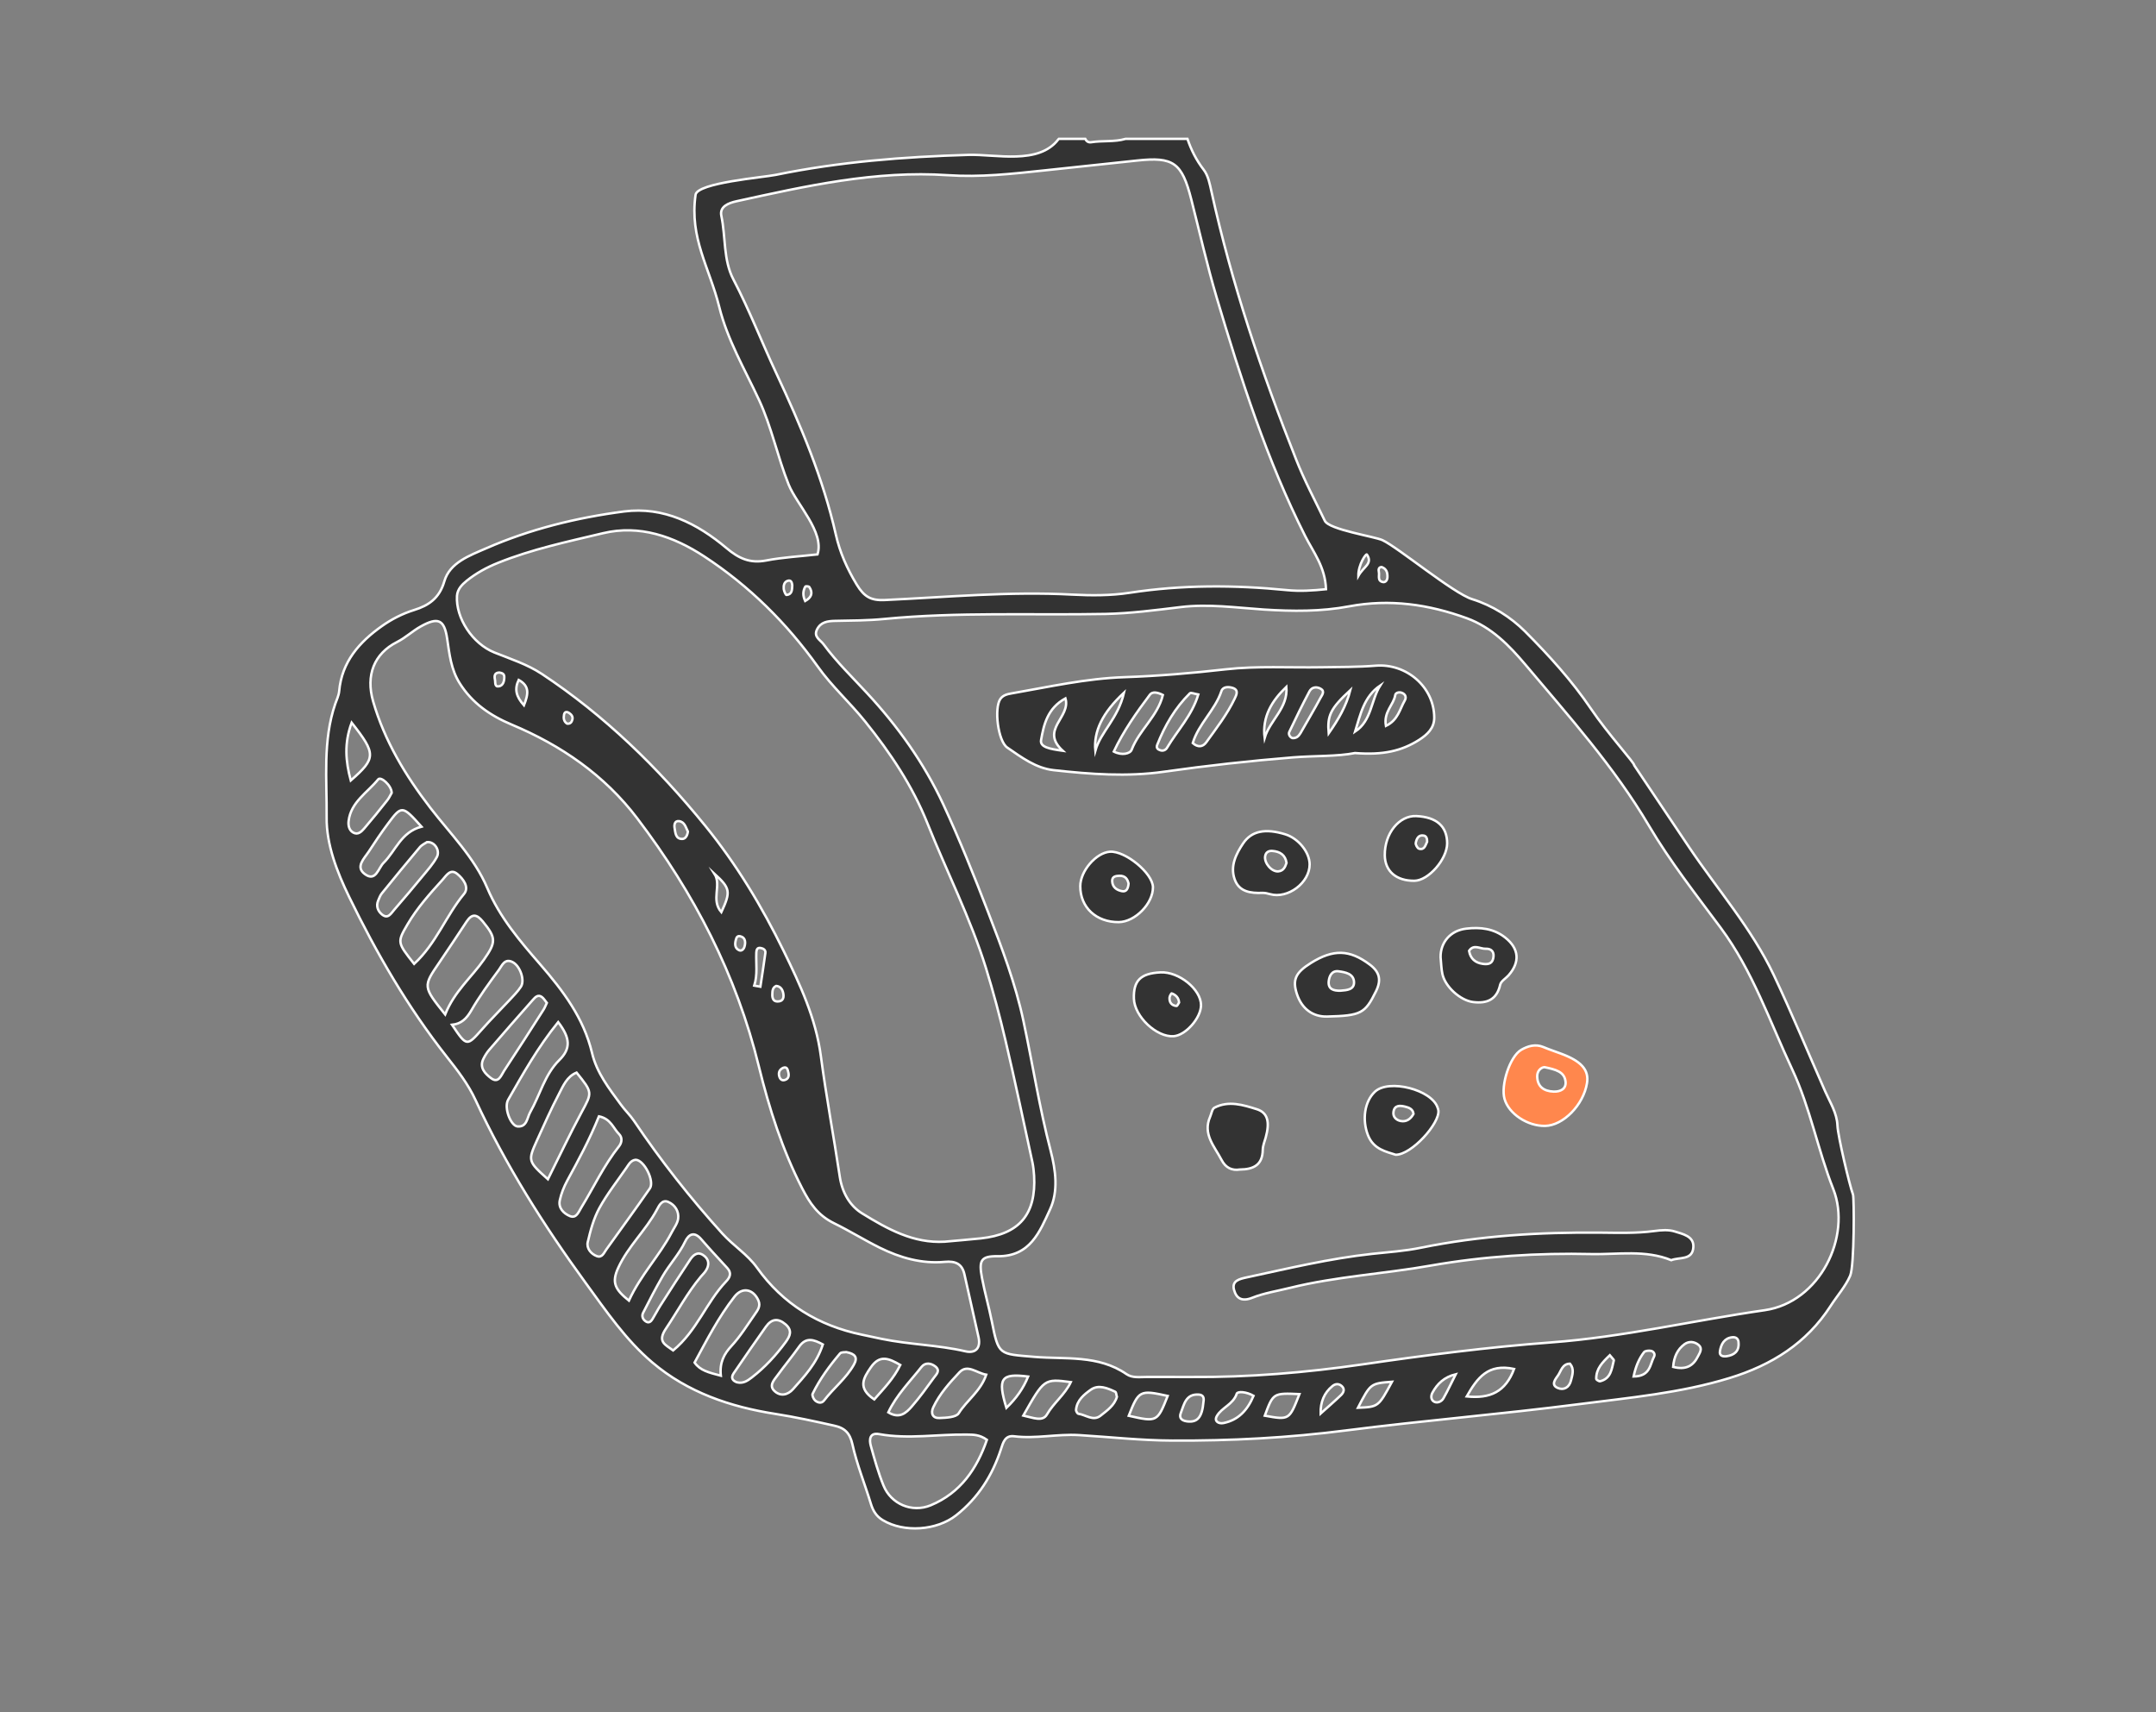<?xml version="1.0" encoding="utf-8"?>
<!-- Generator: Adobe Illustrator 16.0.4, SVG Export Plug-In . SVG Version: 6.00 Build 0)  -->
<!DOCTYPE svg PUBLIC "-//W3C//DTD SVG 1.1//EN" "http://www.w3.org/Graphics/SVG/1.1/DTD/svg11.dtd">
<svg version="1.1" xmlns="http://www.w3.org/2000/svg" xmlns:xlink="http://www.w3.org/1999/xlink" x="0px" y="0px" width="68px"
	 height="54px" viewBox="0 0 68 54" enable-background="new 0 0 68 54" xml:space="preserve">
<rect x="0" y="0" width="68" height="54" fill="#808080" stroke="none"/>
<g id="bg" display="none">
</g>
<g id="pic">
</g>
<g id="Layer_1">
	<g>
		<path fill-rule="evenodd" clip-rule="evenodd" fill="#333333" stroke="#FFFFFF" stroke-width="0.076" stroke-miterlimit="10" d="
			M42.735,23.749c-0.551,0.11-1.257,0.082-1.957,0.137c-1.358,0.11-2.715,0.26-4.064,0.452c-1.169,0.166-2.324,0.079-3.482-0.049
			c-0.563-0.062-1.014-0.405-1.462-0.712c-0.298-0.206-0.419-1.246-0.22-1.532c0.084-0.122,0.218-0.153,0.354-0.177
			c1.183-0.205,2.348-0.472,3.565-0.512c1.059-0.036,2.123-0.126,3.186-0.247c0.994-0.112,2.009-0.048,3.012-0.065
			c0.576-0.01,1.15-0.004,1.723-0.05c0.969-0.078,1.842,0.672,1.846,1.634c0.003,0.335-0.216,0.537-0.479,0.707
			C44.21,23.682,43.626,23.819,42.735,23.749z M36.677,21.918c-0.163-0.083-0.328-0.118-0.41-0.008
			c-0.424,0.564-0.832,1.144-1.138,1.792c0.253,0.133,0.518,0.069,0.564-0.059C35.932,23.02,36.514,22.588,36.677,21.918z
			 M37.619,23.434c0.159,0.142,0.316,0.13,0.429-0.027c0.318-0.442,0.655-0.877,0.893-1.373c0.056-0.118,0.134-0.269-0.053-0.336
			c-0.126-0.043-0.313-0.052-0.363,0.094C38.324,22.396,37.804,22.825,37.619,23.434z M37.794,21.903
			c-0.116-0.019-0.23-0.07-0.264-0.039c-0.469,0.461-0.791,1.018-1.031,1.625c-0.04,0.103,0.019,0.148,0.101,0.174
			c0.087,0.026,0.166-0.007,0.21-0.083C37.136,23.033,37.597,22.56,37.794,21.903z M33.518,23.677
			c-0.73-0.67,0.264-1.048,0.086-1.652c-0.567,0.31-0.683,0.829-0.769,1.314C32.795,23.564,33.111,23.621,33.518,23.677z
			 M40.759,23.277c0.123,0.011,0.195-0.052,0.256-0.152c0.213-0.375,0.434-0.745,0.638-1.125c0.04-0.075,0.145-0.199,0.001-0.279
			c-0.13-0.074-0.279-0.055-0.354,0.083c-0.222,0.419-0.432,0.846-0.634,1.275C40.633,23.143,40.667,23.239,40.759,23.277z
			 M39.886,23.273c0.167-0.563,0.747-0.946,0.686-1.612C40.118,22.1,39.804,22.597,39.886,23.273z M35.451,21.845
			c-0.68,0.633-0.961,1.218-0.904,1.829C34.717,23.075,35.258,22.673,35.451,21.845z M42.589,21.765
			c-0.631,0.586-0.731,0.802-0.683,1.364C42.213,22.691,42.462,22.264,42.589,21.765z M42.74,23.073
			c0.527-0.349,0.497-0.987,0.792-1.454C43.015,21.971,42.907,22.537,42.74,23.073z M43.712,22.893
			c0.383-0.184,0.436-0.528,0.591-0.796c0.059-0.097,0.035-0.205-0.095-0.25c-0.084-0.03-0.191,0.002-0.202,0.072
			C43.959,22.23,43.631,22.445,43.712,22.893z"/>
		<path fill-rule="evenodd" clip-rule="evenodd" fill="#333333" stroke="#FFFFFF" stroke-width="0.076" stroke-miterlimit="10" d="
			M52.711,39.743c-0.817-0.335-1.687-0.175-2.513-0.193c-1.689-0.039-3.379,0.067-5.062,0.361c-1.479,0.263-2.989,0.343-4.456,0.706
			c-0.398,0.099-0.812,0.162-1.19,0.313c-0.317,0.125-0.494,0.021-0.568-0.248c-0.081-0.298,0.181-0.348,0.396-0.396
			c1.312-0.282,2.619-0.597,3.955-0.742c0.517-0.056,1.034-0.089,1.547-0.195c1.857-0.379,3.738-0.492,5.631-0.475
			c0.576,0.005,1.152,0.026,1.727-0.051c0.215-0.029,0.452-0.048,0.649,0.016c0.246,0.08,0.601,0.145,0.581,0.489
			C53.386,39.756,52.965,39.64,52.711,39.743z"/>
		<path fill-rule="evenodd" clip-rule="evenodd" fill="#FF874D" stroke="#FFFFFF" stroke-width="0.076" stroke-miterlimit="10" d="
			M48.731,35.508c-0.553,0.01-1.145-0.382-1.278-0.849c-0.125-0.428,0.165-1.341,0.528-1.551c0.204-0.117,0.446-0.193,0.699-0.086
			c0.176,0.074,0.355,0.134,0.534,0.2c0.663,0.243,0.908,0.518,0.839,0.94C49.942,34.847,49.303,35.499,48.731,35.508z
			 M48.71,33.655c-0.104,0.01-0.228,0.112-0.227,0.287c0.004,0.325,0.206,0.472,0.517,0.484c0.215,0.008,0.398-0.083,0.378-0.307
			C49.348,33.795,49.06,33.729,48.71,33.655z"/>
		<path fill-rule="evenodd" clip-rule="evenodd" fill="#333333" stroke="#FFFFFF" stroke-width="0.076" stroke-miterlimit="10" d="
			M45.436,30.188c-0.007-0.463,0.307-0.844,0.809-0.901c0.442-0.053,0.871-0.005,1.235,0.286c0.434,0.346,0.466,0.769,0.1,1.186
			c-0.089,0.1-0.238,0.184-0.265,0.297c-0.107,0.478-0.422,0.599-0.854,0.546c-0.403-0.05-0.882-0.483-0.968-0.885
			C45.458,30.557,45.456,30.391,45.436,30.188z M46.334,29.987c0.042,0.249,0.198,0.378,0.435,0.411
			c0.134,0.017,0.281,0.014,0.324-0.16c0.05-0.2-0.036-0.327-0.241-0.317C46.683,29.928,46.483,29.764,46.334,29.987z"/>
		<path fill-rule="evenodd" clip-rule="evenodd" fill="#333333" stroke="#FFFFFF" stroke-width="0.076" stroke-miterlimit="10" d="
			M41.857,32.059c-0.451,0.012-0.798-0.244-0.951-0.706c-0.149-0.451-0.049-0.677,0.438-0.982c0.711-0.445,1.225-0.426,1.857,0.048
			c0.314,0.234,0.373,0.491,0.196,0.846C43.055,31.959,42.934,32.033,41.857,32.059z M42.278,31.244
			c0.194-0.016,0.437-0.026,0.428-0.273c-0.012-0.266-0.279-0.31-0.488-0.339c-0.211-0.029-0.291,0.147-0.31,0.309
			C41.879,31.202,42.066,31.249,42.278,31.244z"/>
		<path fill-rule="evenodd" clip-rule="evenodd" fill="#333333" stroke="#FFFFFF" stroke-width="0.076" stroke-miterlimit="10" d="
			M44.02,36.418c-0.294-0.097-0.698-0.166-0.875-0.618c-0.189-0.487-0.108-1.061,0.217-1.368c0.439-0.417,1.809-0.065,1.983,0.51
			c0.008,0.025,0.02,0.052,0.021,0.079C45.417,35.421,44.524,36.421,44.02,36.418z M44.582,35.129
			c-0.017-0.15-0.141-0.199-0.266-0.229c-0.165-0.04-0.339-0.051-0.367,0.174c-0.019,0.149,0.089,0.253,0.23,0.28
			C44.354,35.386,44.487,35.299,44.582,35.129z"/>
		<path fill-rule="evenodd" clip-rule="evenodd" fill="#333333" stroke="#FFFFFF" stroke-width="0.076" stroke-miterlimit="10" d="
			M35.288,29.081c-0.711,0.008-1.22-0.465-1.216-1.135c0.001-0.477,0.496-1.052,0.933-1.085c0.485-0.035,1.354,0.679,1.359,1.119
			C36.369,28.494,35.801,29.074,35.288,29.081z M35.595,27.868c-0.026-0.12-0.088-0.258-0.297-0.248
			c-0.108,0.006-0.226,0.02-0.22,0.17c0.008,0.19,0.141,0.282,0.308,0.315C35.516,28.131,35.578,28.046,35.595,27.868z"/>
		<path fill-rule="evenodd" clip-rule="evenodd" fill="#333333" stroke="#FFFFFF" stroke-width="0.076" stroke-miterlimit="10" d="
			M41.306,27.259c0.002,0.58-0.685,1.096-1.246,0.941c-0.077-0.021-0.159-0.043-0.239-0.041c-0.376,0.015-0.743-0.03-0.882-0.434
			c-0.144-0.414,0.044-0.792,0.271-1.129c0.267-0.394,0.701-0.475,1.324-0.285C40.948,26.437,41.304,26.874,41.306,27.259z
			 M40.577,27.213c-0.037-0.249-0.206-0.358-0.442-0.376c-0.112-0.01-0.21,0.032-0.232,0.163c-0.037,0.218,0.206,0.5,0.413,0.481
			C40.477,27.466,40.533,27.349,40.577,27.213z"/>
		<path fill-rule="evenodd" clip-rule="evenodd" fill="#333333" stroke="#FFFFFF" stroke-width="0.076" stroke-miterlimit="10" d="
			M39.101,36.884c-0.239,0.037-0.441-0.047-0.574-0.304c-0.223-0.429-0.601-0.812-0.36-1.36c0.043-0.099,0.062-0.246,0.136-0.286
			c0.447-0.234,0.906-0.087,1.335,0.047c0.353,0.111,0.415,0.414,0.283,0.89c-0.036,0.13-0.092,0.262-0.094,0.394
			C39.82,36.732,39.547,36.881,39.101,36.884z"/>
		<path fill-rule="evenodd" clip-rule="evenodd" fill="#333333" stroke="#FFFFFF" stroke-width="0.076" stroke-miterlimit="10" d="
			M35.763,31.492c-0.018-0.568,0.214-0.796,0.84-0.826c0.581-0.028,1.279,0.538,1.277,1.036c-0.003,0.401-0.48,0.946-0.86,0.977
			C36.484,32.723,35.778,32.057,35.763,31.492z M37.188,31.615c-0.013-0.149-0.103-0.24-0.236-0.287
			c-0.005-0.002-0.062,0.083-0.065,0.13c-0.011,0.153,0.063,0.253,0.22,0.268C37.132,31.728,37.161,31.653,37.188,31.615z"/>
		<path fill-rule="evenodd" clip-rule="evenodd" fill="#333333" stroke="#FFFFFF" stroke-width="0.076" stroke-miterlimit="10" d="
			M45.643,26.599c-0.003,0.5-0.591,1.174-1.032,1.178c-0.572,0.006-0.928-0.299-0.935-0.802c-0.009-0.688,0.452-1.262,0.993-1.238
			C45.31,25.766,45.644,26.061,45.643,26.599z M45.012,26.545c0.002-0.09-0.02-0.175-0.102-0.192
			c-0.174-0.036-0.232,0.102-0.257,0.23c-0.011,0.055,0.053,0.168,0.102,0.183C44.934,26.815,44.957,26.652,45.012,26.545z"/>
		<path fill="#333333" stroke="#FFFFFF" stroke-width="0.076" stroke-miterlimit="10" d="M57.953,35.5
			c-0.014-0.398-0.23-0.727-0.385-1.077c-0.54-1.225-1.052-2.464-1.625-3.676c-0.697-1.47-1.775-2.696-2.675-4.037
			c-0.575-0.856-1.149-1.713-1.723-2.57c0.028-0.058-0.832-0.994-1.37-1.792c-0.594-0.877-1.322-1.679-2.074-2.433
			c-0.455-0.454-1.027-0.819-1.669-1.019c-0.591-0.183-2.339-1.633-2.829-1.861c-0.245-0.114-1.681-0.33-1.818-0.61
			c-0.308-0.642-0.646-1.273-0.906-1.936c-1.09-2.75-2.032-5.549-2.669-8.445c-0.053-0.238-0.103-0.507-0.246-0.691
			c-0.238-0.307-0.397-0.635-0.512-0.973h-1.955c-0.34,0.102-0.734,0.049-1.084,0.106c-0.089,0.014-0.149-0.035-0.185-0.106H33.39
			c-0.005,0.003-0.006,0.008-0.008,0.012c-0.617,0.816-1.973,0.467-2.836,0.492c-2.039,0.06-4.08,0.219-6.08,0.631
			c-0.384,0.079-2.475,0.249-2.528,0.628c-0.195,1.374,0.436,2.289,0.747,3.536c0.257,1.036,0.802,1.962,1.249,2.921
			c0.404,0.867,0.586,1.798,0.94,2.682c0.252,0.626,1.134,1.499,0.91,2.202c-0.541,0.062-1.088,0.09-1.619,0.192
			c-0.508,0.098-0.861-0.062-1.249-0.389c-0.924-0.778-1.984-1.317-3.233-1.157c-1.497,0.196-2.966,0.556-4.353,1.164
			c-0.513,0.224-1.146,0.447-1.316,1.039c-0.156,0.539-0.5,0.763-0.944,0.902c-0.376,0.117-0.719,0.293-1.026,0.511
			c-0.708,0.501-1.267,1.127-1.347,2.056c-0.013,0.134-0.077,0.264-0.122,0.392c-0.403,1.168-0.261,2.394-0.273,3.584
			c-0.011,0.851,0.328,1.722,0.711,2.51c0.864,1.777,1.853,3.483,3.078,5.039c0.341,0.431,0.677,0.866,0.907,1.366
			c0.949,2.047,2.146,3.943,3.472,5.765c0.645,0.884,1.263,1.797,2.102,2.508c1.117,0.948,2.464,1.404,3.89,1.626
			c0.623,0.098,1.237,0.232,1.852,0.37c0.319,0.07,0.489,0.222,0.57,0.583c0.14,0.639,0.392,1.252,0.584,1.883
			c0.068,0.219,0.168,0.388,0.373,0.513c0.67,0.403,1.706,0.328,2.316-0.153c0.692-0.546,1.139-1.251,1.41-2.077
			c0.07-0.218,0.131-0.451,0.416-0.415c0.684,0.085,1.355-0.078,2.045-0.037c0.982,0.059,1.966,0.17,2.951,0.173
			c1.836,0.01,3.665-0.087,5.49-0.322c2.438-0.312,4.891-0.512,7.328-0.826c1.592-0.205,3.195-0.348,4.75-0.824
			c1.336-0.409,2.43-1.098,3.188-2.271c0.206-0.32,0.475-0.622,0.619-0.957c0.136-0.319,0.126-2.461,0.089-2.56
			C58.331,37.374,57.965,35.818,57.953,35.5z M43.579,17.883c0.164,0.062,0.185,0.189,0.18,0.328
			c-0.005,0.092-0.064,0.162-0.145,0.145c-0.184-0.04-0.098-0.208-0.126-0.322C43.472,17.962,43.484,17.883,43.579,17.883z
			 M43.111,17.487c0.194,0.294-0.097,0.369-0.269,0.675C42.838,17.796,43.09,17.451,43.111,17.487z M24.493,11.79
			c-0.464-0.988-0.856-2.01-1.363-2.98c-0.322-0.614-0.238-1.337-0.379-2.004c-0.062-0.29,0.222-0.403,0.478-0.459
			c2.196-0.482,4.395-0.976,6.665-0.822c1.021,0.07,2.021-0.042,3.027-0.149c0.982-0.104,1.961-0.208,2.941-0.313
			c1.149-0.124,1.415,0.066,1.71,1.222c0.264,1.035,0.499,2.078,0.802,3.099c0.765,2.57,1.582,5.123,2.794,7.528
			c0.259,0.509,0.63,0.97,0.654,1.67c-0.416,0.043-0.819,0.069-1.226,0.029c-1.661-0.165-3.316-0.171-4.972,0.084
			c-0.592,0.091-1.207,0.088-1.807,0.057c-1.978-0.106-3.941,0.079-5.908,0.171c-0.439,0.021-0.652-0.1-0.888-0.488
			c-0.303-0.501-0.53-1.008-0.658-1.574C25.96,15.089,25.261,13.43,24.493,11.79z M25.401,18.498
			c0.009-0.015,0.109-0.009,0.125,0.015c0.126,0.192,0.062,0.333-0.131,0.442C25.321,18.795,25.315,18.644,25.401,18.498z
			 M24.85,18.315c0.105-0.029,0.129,0.061,0.138,0.144c-0.008,0.135,0.001,0.287-0.182,0.305c-0.024,0.001-0.079-0.12-0.087-0.188
			C24.71,18.468,24.728,18.35,24.85,18.315z M14.716,18.319c0.298-0.24,0.631-0.424,0.994-0.569
			c1.071-0.432,2.199-0.669,3.313-0.935c1.146-0.272,2.219,0.098,3.188,0.733c1.416,0.926,2.604,2.106,3.579,3.471
			c0.45,0.632,1.019,1.14,1.497,1.736c0.797,0.99,1.495,2.037,1.964,3.21c0.608,1.523,1.356,2.988,1.845,4.562
			c0.235,0.759,0.438,1.525,0.619,2.296c0.302,1.278,0.571,2.563,0.85,3.845c0.027,0.133,0.041,0.272,0.05,0.41
			c0.068,1.219-0.461,1.845-1.677,1.977c-0.381,0.04-0.763,0.07-1.144,0.105c-0.988,0.058-1.808-0.404-2.597-0.889
			c-0.395-0.24-0.636-0.665-0.71-1.159c-0.191-1.269-0.429-2.534-0.598-3.808c-0.157-1.19-0.653-2.247-1.168-3.304
			c-0.687-1.406-1.491-2.742-2.477-3.956c-1.49-1.836-3.172-3.478-5.155-4.79c-0.462-0.305-0.984-0.471-1.493-0.675
			c-0.695-0.278-1.226-1.092-1.183-1.787C14.427,18.583,14.572,18.436,14.716,18.319z M24.704,33.675
			c0.123-0.044,0.137,0.06,0.156,0.129c0.031,0.109,0.021,0.222-0.111,0.258c-0.096,0.028-0.152-0.04-0.173-0.125
			C24.546,33.82,24.588,33.727,24.704,33.675z M24.52,31.584c-0.138-0.002-0.166-0.114-0.161-0.228
			c0.002-0.104,0.007-0.211,0.123-0.263c0.13,0.013,0.192,0.105,0.217,0.211C24.733,31.449,24.711,31.585,24.52,31.584z
			 M23.854,30.049c0.004-0.072,0.015-0.173,0.132-0.153c0.086,0.013,0.167,0.061,0.154,0.155c-0.047,0.356-0.104,0.712-0.158,1.067
			c-0.065-0.011-0.13-0.023-0.193-0.034C23.9,30.738,23.841,30.395,23.854,30.049z M23.482,29.852
			c-0.021,0.081-0.092,0.151-0.168,0.117c-0.142-0.062-0.14-0.2-0.106-0.326c0.019-0.066,0.039-0.165,0.191-0.098
			C23.504,29.596,23.521,29.718,23.482,29.852z M22.534,27.555c0.502,0.461,0.518,0.564,0.217,1.213
			C22.412,28.376,22.767,27.923,22.534,27.555z M21.696,26.227c-0.016,0.12-0.072,0.231-0.18,0.231
			c-0.209,0-0.213-0.192-0.238-0.336c-0.018-0.096-0.007-0.24,0.134-0.226C21.595,25.915,21.629,26.096,21.696,26.227z
			 M18.054,22.688c-0.019,0.083-0.066,0.149-0.17,0.133c-0.105-0.067-0.114-0.175-0.095-0.28c0.018-0.1,0.086-0.105,0.165-0.053
			C18.027,22.538,18.073,22.602,18.054,22.688z M16.525,22.244c-0.249-0.281-0.304-0.509-0.166-0.801
			C16.704,21.634,16.67,21.879,16.525,22.244z M15.905,21.34c0.003,0.135-0.032,0.282-0.171,0.305
			c-0.144,0.025-0.104-0.137-0.125-0.221c-0.021-0.105-0.014-0.21,0.14-0.214C15.824,21.224,15.901,21.24,15.905,21.34z
			 M11.091,22.791c0.776,0.985,0.773,1.122-0.028,1.823C10.902,24.011,10.849,23.446,11.091,22.791z M11.135,26.254
			c-0.132-0.079-0.155-0.231-0.14-0.362c0.073-0.6,0.594-0.894,0.932-1.312c0.083-0.104,0.422,0.19,0.427,0.423
			c-0.034,0.056-0.076,0.157-0.142,0.239c-0.236,0.301-0.478,0.597-0.726,0.887C11.4,26.227,11.289,26.344,11.135,26.254z
			 M11.505,27.565c-0.304-0.225-0.018-0.489,0.125-0.707c0.193-0.298,0.391-0.591,0.602-0.875c0.439-0.591,0.455-0.588,1.062,0.088
			c-0.65,0.172-0.813,0.762-1.194,1.138C11.932,27.374,11.855,27.826,11.505,27.565z M12.046,28.839
			c-0.131-0.109-0.192-0.266-0.117-0.441c0.033-0.076,0.061-0.157,0.111-0.22c0.396-0.488,0.793-0.976,1.199-1.456
			c0.066-0.079,0.172-0.125,0.229-0.164c0.24-0.023,0.423,0.269,0.308,0.475c-0.116,0.213-0.284,0.4-0.44,0.59
			c-0.294,0.36-0.597,0.715-0.901,1.067C12.333,28.806,12.239,28.998,12.046,28.839z M12.857,29.146
			c0.304-0.519,0.704-0.964,1.105-1.406c0.121-0.135,0.245-0.354,0.46-0.179c0.189,0.154,0.387,0.422,0.213,0.632
			c-0.57,0.687-0.875,1.561-1.573,2.206C12.528,29.721,12.522,29.718,12.857,29.146z M14.04,31.993
			c-0.703-0.882-0.701-0.881-0.182-1.641c0.292-0.428,0.577-0.861,0.863-1.294c0.173-0.258,0.323-0.22,0.507,0.004
			c0.423,0.516,0.423,0.647,0.036,1.201C14.874,30.821,14.333,31.263,14.04,31.993z M14.257,32.319
			c0.297-0.03,0.459-0.198,0.604-0.446c0.257-0.448,0.566-0.869,0.873-1.285c0.1-0.137,0.185-0.38,0.441-0.242
			c0.232,0.125,0.385,0.57,0.254,0.773c-0.103,0.158-0.242,0.294-0.372,0.435c-0.279,0.299-0.571,0.589-0.843,0.896
			C14.72,33.008,14.723,33.012,14.257,32.319z M15.488,34.003c-0.178-0.135-0.386-0.33-0.238-0.618
			c0.05-0.098,0.108-0.193,0.178-0.274c0.458-0.532,0.921-1.063,1.388-1.589c0.067-0.076,0.158-0.168,0.275-0.079
			c0.061,0.047,0.102,0.119,0.156,0.186c-0.038,0.08-0.064,0.153-0.108,0.22c-0.409,0.64-0.817,1.281-1.237,1.916
			C15.809,33.906,15.728,34.182,15.488,34.003z M16.323,35.525c-0.216-0.019-0.438-0.594-0.296-0.841
			c0.47-0.823,0.934-1.652,1.578-2.45c0.38,0.5,0.409,0.831,0.032,1.202c-0.455,0.45-0.605,1.096-0.915,1.641
			C16.624,35.249,16.624,35.55,16.323,35.525z M16.935,35.968c0.224-0.493,0.444-0.989,0.695-1.469
			c0.135-0.258,0.25-0.548,0.555-0.672c0.514,0.636,0.495,0.625,0.156,1.255c-0.37,0.688-0.703,1.395-1.06,2.108
			C16.651,36.627,16.645,36.608,16.935,35.968z M18.328,38.093c-0.081,0.133-0.151,0.34-0.351,0.26
			c-0.201-0.083-0.377-0.256-0.32-0.506c0.046-0.209,0.129-0.417,0.231-0.607c0.352-0.645,0.702-1.29,1.003-2.034
			c0.38,0.078,0.452,0.383,0.637,0.563c0.104,0.103,0.089,0.264-0.001,0.378C19.049,36.748,18.726,37.444,18.328,38.093z
			 M18.823,39.615c-0.189-0.071-0.33-0.251-0.286-0.442c0.086-0.367,0.187-0.743,0.365-1.07c0.245-0.448,0.567-0.855,0.859-1.279
			c0.075-0.11,0.142-0.234,0.288-0.247c0.266,0.005,0.604,0.675,0.447,0.903c-0.449,0.649-0.914,1.284-1.372,1.925
			C19.048,39.513,18.99,39.677,18.823,39.615z M19.499,39.983c0.316-0.688,0.874-1.184,1.219-1.832
			c0.074-0.14,0.167-0.331,0.363-0.244c0.21,0.094,0.34,0.298,0.307,0.532c-0.023,0.152-0.134,0.293-0.208,0.438
			c-0.381,0.729-0.969,1.323-1.344,2.141C19.402,40.668,19.281,40.454,19.499,39.983z M21.231,42.589
			c-0.249-0.185-0.512-0.269-0.223-0.694c0.364-0.542,0.671-1.123,1.094-1.63c0.053-0.063,0.114-0.119,0.158-0.187
			c0.126-0.19,0.104-0.375-0.086-0.498c-0.179-0.119-0.316,0.008-0.408,0.147c-0.319,0.479-0.629,0.961-0.938,1.446
			c-0.088,0.138-0.161,0.286-0.248,0.425c-0.041,0.067-0.103,0.138-0.195,0.086c-0.107-0.059-0.155-0.171-0.104-0.275
			c0.196-0.39,0.397-0.777,0.615-1.156c0.217-0.377,0.523-0.697,0.714-1.099c0.111-0.23,0.284-0.328,0.504-0.075
			c0.267,0.31,0.547,0.608,0.823,0.91c0.143,0.155,0.092,0.292-0.038,0.427C22.276,41.07,21.984,41.967,21.231,42.589z
			 M22.735,43.386c-0.39-0.102-0.654-0.166-0.828-0.414c0.388-0.715,0.758-1.439,1.259-2.079c0.244-0.313,0.591-0.244,0.753,0.118
			c0.082,0.188-0.029,0.317-0.117,0.446c-0.233,0.336-0.454,0.689-0.73,0.989C22.837,42.7,22.691,42.967,22.735,43.386z
			 M23.714,43.44c-0.125,0.094-0.262,0.203-0.468,0.155c-0.126-0.044-0.213-0.13-0.105-0.287c0.334-0.492,0.674-0.983,1.017-1.469
			c0.174-0.244,0.378-0.279,0.619-0.072c0.219,0.192,0.146,0.363,0.003,0.559C24.473,42.745,24.125,43.123,23.714,43.44z
			 M24.432,43.874c-0.194-0.175-0.019-0.349,0.088-0.496c0.226-0.31,0.468-0.603,0.688-0.913c0.214-0.297,0.449-0.226,0.745-0.065
			c-0.2,0.61-0.583,1.005-0.941,1.41C24.843,44,24.616,44.042,24.432,43.874z M26.929,43.042c-0.243,0.432-0.64,0.736-0.938,1.125
			c-0.081,0.108-0.203,0.07-0.285-0.002c-0.05-0.046-0.1-0.161-0.076-0.208c0.227-0.467,0.531-0.879,0.865-1.273
			c0.039-0.047,0.15-0.033,0.198-0.042C26.962,42.694,27.067,42.801,26.929,43.042z M23.877,39.981
			c-0.296-0.416-0.745-0.693-1.093-1.077c-1.014-1.121-1.943-2.301-2.787-3.554c-0.121-0.18-0.284-0.333-0.412-0.51
			c-0.371-0.506-0.763-1.003-0.912-1.632c-0.261-1.098-0.91-1.957-1.634-2.793c-0.64-0.737-1.276-1.481-1.669-2.407
			c-0.408-0.964-1.164-1.709-1.795-2.528c-0.789-1.024-1.446-2.116-1.807-3.362c-0.236-0.823,0.029-1.503,0.754-1.87
			c0.274-0.139,0.486-0.346,0.747-0.491c0.542-0.303,0.744-0.225,0.834,0.383c0.072,0.487,0.122,0.977,0.396,1.408
			c0.394,0.627,0.962,1.02,1.64,1.304c1.563,0.656,2.925,1.591,3.962,2.959c1.789,2.355,3.128,4.936,3.833,7.819
			c0.327,1.332,0.738,2.621,1.365,3.845c0.245,0.474,0.496,0.852,1.005,1.102c0.485,0.237,0.953,0.529,1.441,0.771
			c0.649,0.321,1.329,0.515,2.058,0.447c0.322-0.029,0.539,0.055,0.614,0.388c0.151,0.667,0.301,1.335,0.449,2.001
			c0.072,0.359-0.125,0.5-0.414,0.433c-0.872-0.202-1.771-0.212-2.642-0.392c-0.21-0.043-0.421-0.089-0.632-0.134
			C25.815,41.807,24.698,41.131,23.877,39.981z M29.434,44.385c0.199-0.424,0.514-0.774,0.828-1.107
			c0.254-0.268,0.534,0.023,0.844,0.076c-0.18,0.528-0.615,0.809-0.869,1.217c-0.081,0.129-0.397,0.142-0.607,0.15
			C29.417,44.731,29.347,44.572,29.434,44.385z M28.76,44.354c-0.179,0.207-0.392,0.402-0.743,0.188
			c0.258-0.547,0.683-0.971,1.047-1.432c0.118-0.149,0.298-0.126,0.441-0.012c0.16,0.131,0.024,0.249-0.047,0.347
			C29.233,43.755,29.011,44.066,28.76,44.354z M27.466,43.122c0.286-0.414,0.575-0.277,0.929-0.075
			c-0.209,0.431-0.514,0.738-0.821,1.087C27.04,43.777,27.229,43.465,27.466,43.122z M29.354,47.473
			c-0.594,0.244-1.254-0.042-1.489-0.625c-0.165-0.405-0.283-0.83-0.4-1.252c-0.055-0.196-0.036-0.422,0.26-0.368
			c0.929,0.168,1.854-0.002,2.782,0.015c0.184,0.004,0.383-0.005,0.62,0.165C30.81,46.323,30.294,47.083,29.354,47.473z
			 M31.742,44.4c-0.287-0.937-0.168-1.096,0.685-0.987C32.271,43.792,32.057,44.096,31.742,44.4z M33.021,44.608
			c-0.138,0.24-0.44,0.101-0.746,0.035c0.658-1.163,0.658-1.163,1.498-1.055C33.584,43.986,33.229,44.245,33.021,44.608z
			 M34.71,44.648c-0.231,0.182-0.465-0.03-0.696-0.061c-0.032-0.003-0.081-0.085-0.075-0.127c0.026-0.3,0.254-0.482,0.465-0.632
			c0.242-0.171,0.521-0.053,0.77,0.065c0.033,0.016,0.033,0.095,0.053,0.16C35.149,44.324,34.917,44.484,34.71,44.648z M35.6,44.65
			c0.316-0.802,0.349-0.819,1.229-0.626C36.5,44.849,36.496,44.85,35.6,44.65z M37.958,44.203c-0.042,0.496-0.191,0.667-0.524,0.623
			c-0.171-0.025-0.253-0.111-0.191-0.267c0.104-0.267,0.155-0.605,0.566-0.578C37.953,43.99,37.978,44.084,37.958,44.203z
			 M38.592,44.879c-0.149,0.031-0.308-0.049-0.214-0.218c0.153-0.273,0.515-0.365,0.628-0.707c0.029-0.081,0.302-0.066,0.531,0.066
			C39.34,44.484,39.053,44.784,38.592,44.879z M39.891,44.647c0.266-0.717,0.266-0.717,1.093-0.681
			C40.663,44.786,40.663,44.786,39.891,44.647z M42.296,43.997c-0.209,0.2-0.428,0.389-0.644,0.583
			c-0.008-0.368,0.113-0.656,0.373-0.867c0.089-0.075,0.2-0.085,0.294,0C42.425,43.81,42.376,43.919,42.296,43.997z M42.83,44.397
			c0.396-0.767,0.396-0.767,1.073-0.82C43.474,44.37,43.474,44.37,42.83,44.397z M45.524,44.102
			c-0.055,0.095-0.181,0.158-0.284,0.108c-0.109-0.051-0.118-0.183-0.062-0.286c0.152-0.283,0.373-0.496,0.736-0.584
			C45.783,43.594,45.666,43.854,45.524,44.102z M46.26,44.04c0.336-0.588,0.67-1.043,1.494-0.867
			C47.483,43.896,46.999,44.116,46.26,44.04z M49.55,43.533c-0.055,0.228-0.232,0.323-0.424,0.238
			c-0.223-0.1-0.061-0.285,0.014-0.394c0.098-0.14,0.135-0.367,0.377-0.37C49.66,43.176,49.593,43.358,49.55,43.533z M50.467,43.561
			c-0.034,0.008-0.122-0.048-0.122-0.075c-0.004-0.321,0.19-0.516,0.428-0.745c0.096,0.118,0.131,0.143,0.128,0.157
			C50.833,43.172,50.813,43.476,50.467,43.561z M52.168,42.786c-0.131,0.243-0.11,0.618-0.644,0.625
			c0.067-0.32,0.168-0.555,0.327-0.765c0.034-0.046,0.152-0.058,0.224-0.043C52.152,42.62,52.212,42.703,52.168,42.786z
			 M53.553,42.776c-0.147,0.298-0.376,0.436-0.782,0.333c0.024-0.317,0.137-0.554,0.36-0.718c0.14-0.101,0.315-0.083,0.445,0.027
			C53.707,42.531,53.61,42.664,53.553,42.776z M54.455,42.772c-0.093,0.014-0.236,0-0.209-0.157
			c0.036-0.221,0.134-0.411,0.386-0.441c0.113-0.014,0.203,0.041,0.202,0.179C54.854,42.624,54.686,42.739,54.455,42.772z
			 M55.66,41.32c-2.247,0.323-4.461,0.847-6.735,1.016c-1.99,0.148-3.973,0.405-5.949,0.693c-1.789,0.26-3.593,0.411-5.402,0.398
			c-0.467,0-0.935,0.002-1.4-0.001c-0.218-0.001-0.458,0.04-0.644-0.089c-0.889-0.615-1.928-0.463-2.905-0.545
			c-1.125-0.096-1.127-0.038-1.345-1.126c-0.092-0.457-0.222-0.905-0.308-1.361c-0.103-0.552-0.041-0.693,0.492-0.687
			c1.031,0.012,1.328-0.773,1.653-1.474c0.269-0.581,0.18-1.232,0.02-1.854c-0.353-1.35-0.567-2.729-0.858-4.091
			c-0.251-1.178-0.682-2.31-1.114-3.432c-0.441-1.147-0.901-2.291-1.417-3.405c-0.604-1.298-1.431-2.458-2.407-3.508
			c-0.464-0.502-0.956-0.978-1.363-1.531c-0.103-0.143-0.332-0.236-0.206-0.479c0.119-0.228,0.327-0.257,0.559-0.263
			c0.521-0.01,1.043-0.01,1.562-0.061c2.322-0.225,4.649-0.114,6.974-0.158c0.791-0.016,1.582-0.121,2.369-0.216
			c0.881-0.107,1.753,0.019,2.623,0.077c0.907,0.058,1.809,0.067,2.695-0.101c1.282-0.239,2.503-0.064,3.708,0.375
			c0.777,0.282,1.337,0.857,1.848,1.463c1.374,1.633,2.803,3.226,3.896,5.079c0.67,1.133,1.482,2.168,2.266,3.224
			c1.007,1.358,1.545,2.949,2.253,4.46c0.574,1.226,0.809,2.549,1.298,3.781C58.406,38.993,57.401,41.07,55.66,41.32z"/>
	</g>
</g>
</svg>
